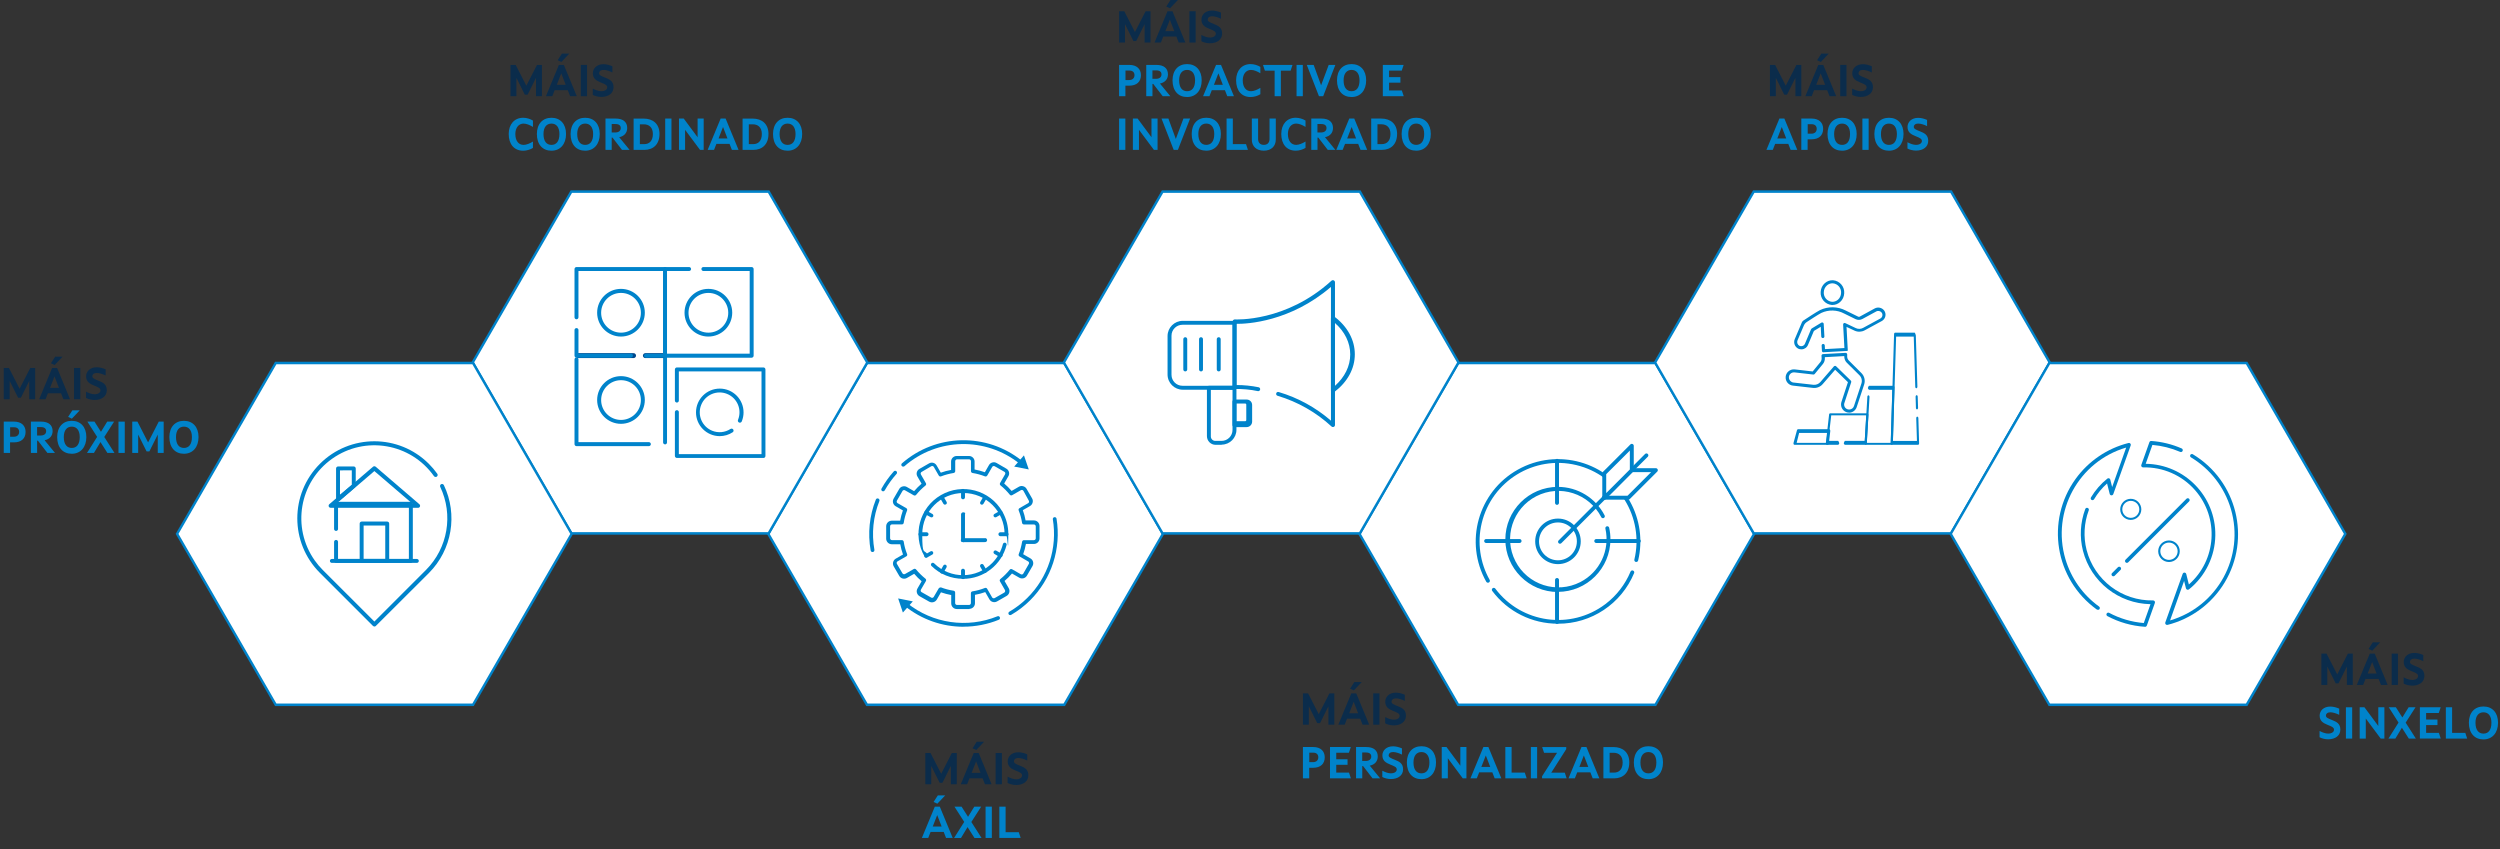 <svg xmlns="http://www.w3.org/2000/svg" id="Capa_2" viewBox="0 0 1006.42 341.8"><rect x="0" y="0" width="1006.42" height="341.8" fill="#333333" stroke="none"/><g id="Layer_1"><polygon points="348.99 283.73 309.27 214.93 348.99 146.13 428.44 146.13 468.16 214.93 428.44 283.73 348.99 283.73" style="fill:#fff;"></polygon><path d="M428.15,146.63l39.43,68.3-39.43,68.3h-78.87l-39.43-68.3,39.43-68.3h78.87M428.72,145.63h-80l-40,69.3,40,69.3h80l40-69.3-40-69.3Z" style="fill:#0083cb;"></path><polygon points="586.99 283.73 547.27 214.93 586.99 146.13 666.44 146.13 706.16 214.93 666.44 283.73 586.99 283.73" style="fill:#fff;"></polygon><path d="M666.15,146.63l39.43,68.3-39.43,68.3h-78.87l-39.43-68.3,39.43-68.3h78.87M666.72,145.63h-80l-40,69.3,40,69.3h80l40-69.3-40-69.3Z" style="fill:#0083cb;"></path><polygon points="705.99 214.73 666.27 145.93 705.99 77.13 785.44 77.13 825.16 145.93 785.44 214.73 705.99 214.73" style="fill:#fff;"></polygon><path d="M785.15,77.63l39.43,68.3-39.43,68.3h-78.87l-39.43-68.3,39.43-68.3h78.87M785.72,76.63h-80l-40,69.3,40,69.3h80l40-69.3-40-69.3Z" style="fill:#0083cb;"></path><polygon points="824.99 283.73 785.27 214.93 824.99 146.13 904.44 146.13 944.16 214.93 904.44 283.73 824.99 283.73" style="fill:#fff;"></polygon><path d="M904.15,146.63l39.43,68.3-39.43,68.3h-78.87l-39.43-68.3,39.43-68.3h78.87M904.72,145.63h-80l-40,69.3,40,69.3h80l40-69.3-40-69.3Z" style="fill:#0083cb;"></path><polygon points="229.99 214.73 190.27 145.93 229.99 77.13 309.44 77.13 349.16 145.93 309.44 214.73 229.99 214.73" style="fill:#fff;"></polygon><path d="M309.15,77.63l39.43,68.3-39.43,68.3h-78.87l-39.43-68.3,39.43-68.3h78.87M309.72,76.63h-80l-40,69.3,40,69.3h80l40-69.3-40-69.3Z" style="fill:#0083cb;"></path><polygon points="110.99 283.73 71.27 214.93 110.99 146.13 190.44 146.13 230.16 214.93 190.44 283.73 110.99 283.73" style="fill:#fff;"></polygon><path d="M190.15,146.63l39.43,68.3-39.43,68.3h-78.87l-39.43-68.3,39.43-68.3h78.87M190.72,145.63h-80l-40,69.3,40,69.3h80l40-69.3-40-69.3Z" style="fill:#0083cb;"></path><polygon points="467.99 214.73 428.27 145.93 467.99 77.13 547.44 77.13 587.16 145.93 547.44 214.73 467.99 214.73" style="fill:#fff;"></polygon><path d="M547.15,77.63l39.43,68.3-39.43,68.3h-78.87l-39.43-68.3,39.43-68.3h78.87M547.72,76.63h-80l-40,69.3,40,69.3h80l40-69.3-40-69.3Z" style="fill:#0083cb;"></path><g style="isolation:isolate;"><g style="isolation:isolate;"><path d="M1.51,148.13h2.09l4.29,8.37,4.29-8.37h1.98v12.6h-2.38v-7.4l-3.38,6.79h-1.12l-3.39-6.79v7.4H1.51v-12.6Z" style="fill:#0b2c4b;"></path><path d="M20.99,148.13h2l5.2,12.6h-2.68l-.94-2.41h-5.29l-.95,2.41h-2.56l5.22-12.6ZM23.73,156.13l-1.78-4.61-1.8,4.61h3.58ZM20.5,146.24l1.71-2.65h2.97l-3.17,3.35-1.51-.7Z" style="fill:#0b2c4b;"></path><path d="M29.81,148.13h2.52v12.6h-2.52v-12.6Z" style="fill:#0b2c4b;"></path><path d="M34.63,160.2v-2.54c1.06.59,2.41,1.06,3.42,1.06,1.51,0,2.39-.68,2.39-1.57s-.9-1.28-2.61-1.96c-1.78-.72-3.17-1.55-3.17-3.71,0-1.94,1.57-3.64,4.3-3.64,1.21,0,2.52.38,3.57.83v2.5c-1.13-.58-2.57-1.03-3.57-1.03-1.17,0-1.78.61-1.78,1.3,0,.83.76,1.13,2.52,1.84,1.71.68,3.29,1.4,3.29,3.83s-2.03,3.91-4.92,3.91c-1.26,0-2.57-.36-3.46-.83Z" style="fill:#0b2c4b;"></path><path d="M1.51,169.73h4.16c2.93,0,4.63,1.62,4.63,4.14,0,2.68-1.78,4.21-4.63,4.21h-1.62v4.25H1.51v-12.6ZM5.6,175.82c1.3,0,2.11-.77,2.11-1.95s-.76-1.87-2.03-1.87h-1.6v3.82h1.53Z" style="fill:#0083cb;"></path><path d="M12.42,169.73h4.11c3.02,0,4.65,1.4,4.65,3.8,0,1.94-1.21,3.29-3.22,3.71l4.18,5.1h-3.06l-3.82-4.95h-.32v4.95h-2.5v-12.6ZM16.35,175.33c1.37,0,2.23-.65,2.23-1.76,0-1.03-.68-1.64-2.12-1.64h-1.53v3.4h1.42Z" style="fill:#0083cb;"></path><path d="M23.02,175.95c0-4.09,2.34-6.54,5.87-6.54s5.87,2.45,5.87,6.54-2.34,6.72-5.87,6.72-5.87-2.45-5.87-6.72ZM32.1,175.95c0-2.75-1.26-4.2-3.21-4.2s-3.21,1.44-3.21,4.2c0,2.95,1.26,4.38,3.21,4.38s3.21-1.42,3.21-4.38ZM27.42,167.84l1.71-2.65h2.97l-3.17,3.35-1.51-.7Z" style="fill:#0083cb;"></path><path d="M39.1,175.87l-3.93-6.14h2.86l2.61,4.1,2.52-4.1h2.77l-3.96,6.18,4.11,6.43h-2.85l-2.79-4.38-2.63,4.38h-2.79l4.07-6.46Z" style="fill:#0083cb;"></path><path d="M47.7,169.73h2.52v12.6h-2.52v-12.6Z" style="fill:#0083cb;"></path><path d="M53.24,169.73h2.09l4.29,8.37,4.29-8.37h1.98v12.6h-2.38v-7.4l-3.38,6.79h-1.12l-3.39-6.79v7.4h-2.38v-12.6Z" style="fill:#0083cb;"></path><path d="M68.18,175.95c0-4.09,2.34-6.54,5.87-6.54s5.87,2.45,5.87,6.54-2.34,6.72-5.87,6.72-5.87-2.45-5.87-6.72ZM77.26,175.95c0-2.75-1.26-4.2-3.2-4.2s-3.21,1.44-3.21,4.2c0,2.95,1.26,4.38,3.21,4.38s3.2-1.42,3.2-4.38Z" style="fill:#0083cb;"></path></g></g><path d="M150.71,252.2c-.22,0-.43-.09-.58-.24l-21.36-21.35c-12.11-12.12-12.11-31.76,0-43.88s31.76-12.11,43.88,0c1.24,1.24,2.37,2.57,3.39,4,.26.37.17.87-.19,1.14-.37.26-.88.17-1.15-.19-9.37-13.25-27.71-16.4-40.97-7.02-13.25,9.37-16.4,27.71-7.02,40.97.96,1.36,2.03,2.63,3.21,3.81l20.79,20.78,20.78-20.78c8.79-8.81,11.08-22.2,5.73-33.44-.19-.41-.02-.89.38-1.09.41-.19.89-.02,1.09.39,5.68,11.87,3.28,26.02-6,35.35l-21.41,21.35c-.15.15-.36.24-.57.24v-.04Z" style="fill:#0083cb;"></path><path d="M136.1,201.81c-.45,0-.81-.37-.81-.82v-12.39c0-.45.36-.81.81-.82h6.29c.45,0,.81.36.82.81v7c0,.24-.11.47-.29.62l-6.29,5.39c-.15.13-.34.2-.53.2h0ZM136.87,189.36v9.8l4.75-4v-5.82l-4.75.02Z" style="fill:#0083cb;"></path><path d="M168.31,204.42h-35.21c-.45,0-.82-.37-.81-.83,0-.24.11-.46.28-.61l17.6-15.09c.31-.26.76-.26,1.07,0l17.6,15.11c.34.3.38.81.08,1.16-.15.18-.38.28-.61.28v-.02ZM135.31,202.83h30.79l-15.39-13.19-15.4,13.19Z" style="fill:#0083cb;"></path><path d="M165.37,226.6h-30.06c-.45,0-.82-.37-.82-.82h0v-7.54c-.05-.44.27-.83.71-.88.44-.05.83.27.88.71,0,.06,0,.12,0,.18v6.76h28.52v-21.4h-28.52v9.24c.05.44-.27.83-.71.88-.44.05-.83-.27-.88-.71,0-.06,0-.12,0-.18v-10c0-.45.37-.82.82-.82h30.06c.45,0,.82.37.82.82h0v22.91c0,.45-.37.82-.82.83v.02Z" style="fill:#0083cb;"></path><path d="M155.86,226.6h-10.25c-.45,0-.82-.37-.82-.82h0v-15c0-.45.37-.82.82-.82h10.25c.45,0,.82.37.82.82h0v15c0,.45-.37.82-.82.82h0ZM146.38,225h8.71v-13.45h-8.71v13.45Z" style="fill:#0083cb;"></path><path d="M167.81,226.6h-34.21c-.44,0-.79-.35-.79-.79s.35-.79.79-.79h34.21c.44,0,.79.35.79.79s-.35.79-.79.79Z" style="fill:#0083cb;"></path><g style="isolation:isolate;"><g style="isolation:isolate;"><path d="M372.51,303.13h2.09l4.29,8.37,4.29-8.37h1.98v12.6h-2.38v-7.4l-3.38,6.79h-1.12l-3.39-6.79v7.4h-2.38v-12.6Z" style="fill:#0b2c4b;"></path><path d="M391.99,303.13h2l5.2,12.6h-2.68l-.94-2.41h-5.29l-.95,2.41h-2.56l5.22-12.6ZM394.73,311.13l-1.78-4.61-1.8,4.61h3.58ZM391.5,301.24l1.71-2.65h2.97l-3.17,3.35-1.51-.7Z" style="fill:#0b2c4b;"></path><path d="M400.81,303.13h2.52v12.6h-2.52v-12.6Z" style="fill:#0b2c4b;"></path><path d="M405.63,315.2v-2.54c1.06.59,2.41,1.06,3.42,1.06,1.51,0,2.39-.68,2.39-1.57s-.9-1.28-2.61-1.96c-1.78-.72-3.17-1.55-3.17-3.71,0-1.94,1.57-3.64,4.3-3.64,1.21,0,2.52.38,3.57.83v2.5c-1.13-.58-2.57-1.03-3.57-1.03-1.17,0-1.78.61-1.78,1.3,0,.83.76,1.13,2.52,1.84,1.71.68,3.29,1.4,3.29,3.83s-2.03,3.91-4.92,3.91c-1.26,0-2.57-.36-3.46-.83Z" style="fill:#0b2c4b;"></path><path d="M376.33,324.73h2l5.2,12.6h-2.68l-.94-2.41h-5.29l-.95,2.41h-2.56l5.22-12.6ZM379.07,332.73l-1.78-4.61-1.8,4.61h3.58ZM375.84,322.84l1.71-2.65h2.97l-3.17,3.35-1.51-.7Z" style="fill:#0083cb;"></path><path d="M388.16,330.87l-3.93-6.14h2.86l2.61,4.1,2.52-4.1h2.77l-3.96,6.18,4.11,6.43h-2.85l-2.79-4.38-2.63,4.38h-2.79l4.07-6.46Z" style="fill:#0083cb;"></path><path d="M396.76,324.73h2.52v12.6h-2.52v-12.6Z" style="fill:#0083cb;"></path><path d="M402.3,324.73h2.52v10.3h5.31l.76,2.3h-8.59v-12.6Z" style="fill:#0083cb;"></path></g></g><path d="M387.87,252.31c-8.57,0-16.89-2.93-23.57-8.31-.32-.26-.37-.73-.11-1.05.26-.32.73-.37,1.05-.12,10.24,8.19,24.12,10.21,36.27,5.28.36-.18.79-.03.97.32.01.03.02.05.03.08.16.39-.02.83-.41.99,0,0-.01,0-.02,0-4.51,1.83-9.34,2.78-14.21,2.78v.02Z" style="fill:#0083cb;"></path><path d="M367.43,242.09l-5.87-1.18,1.91,5.68,4-4.5h-.04Z" style="fill:#0083cb;"></path><path d="M406.7,247.65c-.27,0-.52-.15-.66-.38-.19-.35-.07-.79.26-1,2.64-1.54,5.08-3.4,7.25-5.56,8.38-8.27,12.21-20.1,10.28-31.71-.03-.42.28-.78.7-.81.36-.03.69.21.79.55,1.99,12.08-2,24.38-10.7,33-2.26,2.24-4.8,4.18-7.55,5.78-.11.06-.24.09-.37.09v.04Z" style="fill:#0083cb;"></path><path d="M363.59,187.85c-.22,0-.43-.09-.57-.26-.27-.31-.24-.78.07-1.06,13.74-12.02,34.12-12.44,48.35-1,.32.26.37.73.11,1.05,0,0,0,0,0,0-.26.32-.73.38-1.06.12-13.67-10.95-33.22-10.53-46.41,1-.14.1-.32.15-.49.14Z" style="fill:#0083cb;"></path><path d="M408.28,187.83l5.87,1.15-1.94-5.66-3.93,4.51Z" style="fill:#0083cb;"></path><path d="M355.5,197.8c-.12,0-.25-.03-.35-.1-.35-.2-.48-.65-.28-1,1.37-2.47,3.02-4.77,4.9-6.88.25-.33.72-.4,1.05-.15.33.25.4.72.15,1.05-.03.04-.06.07-.09.1-1.81,2.02-3.39,4.23-4.72,6.6-.14.23-.39.38-.66.38Z" style="fill:#0083cb;"></path><path d="M351.23,222.22c-.36,0-.67-.26-.73-.61-1.22-6.89-.5-13.98,2.08-20.48.14-.39.57-.59.96-.44.01,0,.02,0,.04.01.39.16.59.61.43,1-2.49,6.24-3.18,13.05-2,19.66.06.41-.21.79-.62.87h-.16Z" style="fill:#0083cb;"></path><path d="M390.27,245.18h-5.08c-1.25,0-2.26-1.02-2.26-2.27v-3.36c-1.4-.27-2.78-.63-4.13-1.1l-1.68,2.93c-.63,1.06-1.99,1.42-3.07.82l-3.89-2.2c-1.07-.63-1.44-2-.82-3.08l1.68-2.93c-1.08-.91-2.09-1.92-3-3l-2.93,1.69c-1.08.61-2.44.25-3.07-.82l-2.25-3.87c-.61-1.08-.24-2.45.82-3.08l2.93-1.68c-.49-1.34-.85-2.72-1.1-4.13h-3.42c-1.23,0-2.24-1-2.25-2.23v-5c0-1.25,1.01-2.26,2.26-2.26h3.37c.25-1.4.62-2.79,1.1-4.13l-2.93-1.7c-1.06-.62-1.42-1.99-.8-3.05l2.26-3.9c.3-.51.79-.87,1.36-1,.57-.16,1.18-.08,1.69.21l2.93,1.69c.91-1.08,1.92-2.09,3-3l-1.69-2.94c-.6-1.05-.24-2.39.8-3l3.89-2.23c1.05-.63,2.4-.28,3.03.77,0,.01.01.02.02.03l1.69,2.93c1.34-.49,2.73-.86,4.14-1.1v-3.38c0-1.23,1-2.23,2.23-2.24h5c1.23,0,2.23,1,2.23,2.23h0v3.2c1.41.26,2.79.63,4.14,1.11l1.69-2.94c.3-.5.79-.86,1.36-1,.57-.16,1.18-.07,1.69.23l3.9,2.26c.52.29.9.78,1.06,1.36.16.57.08,1.18-.23,1.69l-1.7,2.93c1.08.92,2.08,1.92,3,3l2.93-1.69c.51-.3,1.12-.38,1.69-.21.57.14,1.06.5,1.37,1l2.25,3.9c.31.51.38,1.12.21,1.69-.14.57-.5,1.05-1,1.36l-2.94,1.69c.49,1.34.86,2.72,1.11,4.13h3.37c1.24,0,2.24,1,2.24,2.24v5c0,1.23-1,2.23-2.23,2.23h-3.24c-.25,1.4-.62,2.79-1.1,4.13l2.93,1.69c1.07.62,1.44,2,.82,3.07l-2.25,3.88c-.62,1.07-2,1.44-3.07.82l-2.94-1.69c-.91,1.09-1.91,2.09-3,3l1.69,2.93c.61,1.08.25,2.45-.82,3.08l-3.89,2.23c-1.07.62-2.44.25-3.06-.83h0s-1.69-2.93-1.69-2.93c-1.34.49-2.72.86-4.13,1.1v3.38c0,1.24-.99,2.25-2.23,2.26v.08ZM378.54,236.46c.08-.03.18-.03.26,0,1.64.63,3.34,1.08,5.08,1.34.36.05.63.36.63.72v4.27c0,.41.34.74.75.75h4.84c.41,0,.74-.34.75-.75v-4c0-.37.27-.68.63-.73,1.71-.26,3.39-.72,5-1.36.35-.14.74,0,.92.33l2,3.47c.21.33.64.45,1,.28l3.89-2.22c.33-.22.45-.64.28-1l-2-3.49c-.21-.33-.13-.77.19-1,1.36-1.1,2.6-2.35,3.7-3.71.24-.31.67-.39,1-.18l3.49,2c.35.2.8.07,1-.28l2.22-3.89c.2-.34.09-.78-.25-.99,0,0-.02,0-.03-.01l-3.46-2c-.32-.18-.46-.57-.33-.91.63-1.61,1.08-3.29,1.36-5,.05-.37.37-.65.74-.64h4c.41,0,.75-.33.76-.74,0,0,0,0,0-.01v-4.83c0-.41-.34-.75-.75-.75,0,0,0,0-.01,0h-4c-.37,0-.7-.27-.75-.64-.26-1.71-.72-3.39-1.36-5-.15-.34,0-.74.32-.91l3.47-2c.18-.1.31-.26.36-.45.04-.19.02-.39-.07-.56l-2.17-3.97c-.1-.17-.26-.3-.45-.35-.19-.05-.39-.03-.56.07l-3.49,2c-.33.21-.77.14-1-.18-1.1-1.36-2.34-2.61-3.7-3.71-.31-.23-.4-.67-.19-1l2-3.5c.09-.17.12-.37.07-.56-.05-.19-.17-.35-.35-.44l-3.9-2.23c-.35-.2-.8-.08-1,.27,0,0,0,0,0,0l-2,3.47c-.19.32-.57.46-.92.33-1.61-.63-3.29-1.08-5-1.36-.37-.06-.63-.38-.63-.75v-4c0-.41-.34-.74-.75-.75h-4.84c-.41,0-.74.34-.75.75v4c0,.37-.27.69-.63.75-1.73.27-3.43.73-5.07,1.36-.35.14-.74,0-.92-.33l-2-3.47c-.1-.17-.25-.29-.44-.35-.19-.05-.4-.03-.57.07l-3.91,2.3c-.17.09-.3.25-.35.44-.05.19-.02.39.07.56l2,3.5c.22.33.14.78-.19,1-1.37,1.1-2.61,2.34-3.71,3.71-.24.31-.67.39-1,.18l-3.5-2c-.17-.11-.37-.13-.56-.07-.2.04-.36.17-.45.35l-2.25,3.89c-.09.17-.12.37-.07.56.05.19.18.35.35.45l3.5,2c.31.19.45.57.33.91-.64,1.61-1.1,3.29-1.36,5-.05.37-.36.64-.73.64h-4c-.41,0-.75.33-.76.74,0,0,0,0,0,.01v4.83c0,.41.34.75.75.75,0,0,0,0,.01,0h4c.37,0,.68.27.73.63.25,1.72.71,3.39,1.36,5,.14.34,0,.73-.33.9l-3.5,2c-.35.2-.48.64-.29,1l2.26,3.85c.22.32.65.44,1,.27l3.5-2c.33-.21.77-.13,1,.19,1.11,1.34,2.36,2.57,3.72,3.66.32.23.4.67.19,1l-2,3.45c-.2.35-.07.8.28.99,0,0,0,0,.01,0l3.88,2.2c.35.19.8.07,1-.28l2-3.43c.14-.23.39-.37.66-.37v-.06Z" style="fill:#0083cb;"></path><path d="M372.85,224.38c-.27,0-.52-.14-.66-.37-5-8.64-2.05-19.7,6.6-24.7,8.64-5,19.7-2.05,24.7,6.6,1.6,2.77,2.44,5.91,2.43,9.11,0,10-.33.75-.75.75-.41,0-.75-.33-.76-.74,0,0,0,0,0-.01,0-9.15-7.43-16.56-16.59-16.55-9.14,0-16.55,7.42-16.55,16.55,0,9.14.78,5.77,2.22,8.3.19.36.06.8-.29,1-.11.07-.24.1-.37.1l.02-.03Z" style="fill:#0083cb;"></path><path d="M387.68,233c-4.74.02-9.3-1.83-12.68-5.15-.3-.28-.32-.76-.04-1.06.28-.3.76-.32,1.06-.04.01.01.03.02.04.04,6.53,6.42,17.02,6.33,23.43-.2,2.07-2.11,3.54-4.73,4.26-7.59.12-.4.55-.63.95-.5.37.12.6.5.52.88-2.02,8.03-9.25,13.66-17.54,13.65v-.03Z" style="fill:#0083cb;"></path><path d="M373.08,215.86h-2.6c-.44-.05-.76-.45-.71-.88.04-.37.33-.66.71-.71h2.6c.44.05.76.45.71.88-.04.37-.33.66-.71.71Z" style="fill:#0083cb;"></path><path d="M405.25,215.86h-2.6c-.44-.05-.76-.45-.71-.88.04-.37.33-.66.71-.71h2.6c.44.05.76.45.71.88-.04.37-.33.66-.71.71Z" style="fill:#0083cb;"></path><path d="M387.68,233.13c-.43.01-.78-.32-.79-.75,0-.01,0-.03,0-.04v-2.6c0-.44.36-.79.79-.79.43,0,.78.35.79.79v2.6c.01.43-.32.78-.75.79-.01,0-.03,0-.04,0Z" style="fill:#0083cb;"></path><path d="M387.68,201c-.43,0-.78-.34-.79-.77,0,0,0-.01,0-.02v-2.6c0-.44.36-.79.79-.79.43,0,.78.35.79.79v2.6c0,.43-.34.78-.77.79,0,0-.01,0-.02,0Z" style="fill:#0083cb;"></path><path d="M372.85,224.57c-.27,0-.52-.14-.66-.37-.2-.35-.08-.8.27-1,0,0,0,0,0,0l2.15-1.24c.33-.2.77-.1.98.24,0,.01.02.03.02.04.19.35.07.8-.28,1l-2.15,1.22c-.11.06-.24.09-.37.09l.03.02Z" style="fill:#0083cb;"></path><path d="M400.71,208.29c-.27,0-.52-.15-.66-.38-.2-.35-.08-.8.27-1,0,0,0,0,0,0l2.15-1.22c.36-.18.79-.06,1,.28.19.36.06.8-.29,1l-2.14,1.22c-.12.07-.25.1-.38.1h.04Z" style="fill:#0083cb;"></path><path d="M396.52,230.7c-.27,0-.52-.15-.66-.38l-1.23-2.14c-.21-.36-.08-.83.28-1.04.36-.21.83-.08,1.04.28l1.23,2.15c.18.36.06.8-.29,1-.11.06-.24.09-.37.09v.04Z" style="fill:#0083cb;"></path><path d="M380.44,203.18c-.27,0-.52-.15-.66-.38l-1.22-2.14c-.2-.36-.08-.81.28-1.01.36-.2.81-.08,1.01.28l1.23,2.14c.2.35.07.8-.28.99,0,0,0,0-.01,0-.11.06-.24.09-.37.09l.02.02Z" style="fill:#0083cb;"></path><path d="M379.19,230.91c-.13,0-.26-.03-.38-.09-.34-.21-.46-.64-.28-1l1.23-2.14c.2-.35.64-.48,1-.29.34.21.46.64.28,1l-1.22,2.15c-.14.23-.39.37-.66.37h.03Z" style="fill:#0083cb;"></path><path d="M395.29,203.18c-.13,0-.26-.03-.38-.09-.34-.21-.46-.64-.28-1l1.23-2.14c.2-.35.65-.47,1-.28.35.2.47.64.29,1l-1.25,2.14c-.14.23-.39.38-.66.38h.05Z" style="fill:#0083cb;"></path><path d="M402.86,224.36c-.13,0-.26-.03-.38-.09l-2.15-1.27c-.36-.21-.49-.68-.28-1.04s.68-.49,1.04-.28l2.14,1.25c.35.2.47.64.29,1-.14.23-.39.38-.66.38v.05Z" style="fill:#0083cb;"></path><path d="M375,208.29c-.13,0-.26-.03-.38-.1l-2.15-1.19c-.36-.21-.48-.67-.27-1.03.21-.36.67-.48,1.03-.27l2.14,1.22c.34.21.46.64.29,1-.14.23-.39.37-.66.38h0Z" style="fill:#0083cb;"></path><path d="M396.4,218.24h-8.66c-.54,0-.93-.2-.95-.78s.95-.81.95-.81h8.66c.43-.1.86.17.96.6.1.43-.17.86-.6.96-.12.03-.24.03-.36,0v.03Z" style="fill:#0083cb;"></path><path d="M387.89,218.26c-.68,0-1-.33-1-.76v-10.5c.07-.46.48-.8.95-.76.52,0,.9.33.63.76v10.5c.27,0,.13.73-.58.76h0Z" style="fill:#0083cb;"></path><g style="isolation:isolate;"><g style="isolation:isolate;"><path d="M934.51,263.13h2.09l4.29,8.37,4.29-8.37h1.98v12.6h-2.38v-7.4l-3.38,6.79h-1.12l-3.39-6.79v7.4h-2.38v-12.6Z" style="fill:#0b2c4b;"></path><path d="M953.99,263.13h2l5.2,12.6h-2.68l-.94-2.41h-5.29l-.95,2.41h-2.56l5.22-12.6ZM956.73,271.13l-1.78-4.61-1.8,4.61h3.58ZM953.5,261.24l1.71-2.65h2.97l-3.17,3.35-1.51-.7Z" style="fill:#0b2c4b;"></path><path d="M962.81,263.13h2.52v12.6h-2.52v-12.6Z" style="fill:#0b2c4b;"></path><path d="M967.63,275.2v-2.54c1.06.59,2.41,1.06,3.42,1.06,1.51,0,2.39-.68,2.39-1.57s-.9-1.28-2.61-1.96c-1.78-.72-3.17-1.55-3.17-3.71,0-1.94,1.57-3.64,4.3-3.64,1.21,0,2.52.38,3.57.83v2.5c-1.13-.58-2.58-1.03-3.57-1.03-1.17,0-1.78.61-1.78,1.3,0,.83.76,1.13,2.52,1.84,1.71.68,3.29,1.4,3.29,3.83s-2.03,3.91-4.92,3.91c-1.26,0-2.58-.36-3.46-.83Z" style="fill:#0b2c4b;"></path><path d="M933.79,296.8v-2.54c1.06.59,2.41,1.06,3.42,1.06,1.51,0,2.39-.68,2.39-1.57s-.9-1.28-2.61-1.96c-1.78-.72-3.17-1.55-3.17-3.71,0-1.94,1.57-3.64,4.3-3.64,1.21,0,2.52.38,3.57.83v2.5c-1.13-.58-2.58-1.03-3.57-1.03-1.17,0-1.78.61-1.78,1.3,0,.83.76,1.13,2.52,1.84,1.71.68,3.29,1.4,3.29,3.83s-2.03,3.91-4.92,3.91c-1.26,0-2.58-.36-3.46-.83Z" style="fill:#0083cb;"></path><path d="M944.39,284.73h2.52v12.6h-2.52v-12.6Z" style="fill:#0083cb;"></path><path d="M949.94,284.73h1.91l5.58,7.53v-7.53h2.45v12.6h-1.48l-6.01-8.08v8.08h-2.45v-12.6Z" style="fill:#0083cb;"></path><path d="M965.56,290.87l-3.92-6.14h2.86l2.61,4.1,2.52-4.1h2.77l-3.96,6.18,4.11,6.43h-2.84l-2.79-4.38-2.63,4.38h-2.79l4.07-6.46Z" style="fill:#0083cb;"></path><path d="M974.17,284.73h8.37l-.76,2.3h-5.1v2.63h4.56v2.23h-4.56v3.13h5.13l.76,2.3h-8.41v-12.6Z" style="fill:#0083cb;"></path><path d="M984.62,284.73h2.52v10.3h5.31l.76,2.3h-8.59v-12.6Z" style="fill:#0083cb;"></path><path d="M993.89,290.95c0-4.09,2.34-6.54,5.87-6.54s5.87,2.45,5.87,6.54-2.34,6.72-5.87,6.72-5.87-2.45-5.87-6.72ZM1002.97,290.95c0-2.75-1.26-4.2-3.21-4.2s-3.21,1.44-3.21,4.2c0,2.95,1.26,4.38,3.21,4.38s3.21-1.42,3.21-4.38Z" style="fill:#0083cb;"></path></g></g><path d="M850.77,232c-.2,0-.39-.08-.53-.22-.29-.29-.3-.75-.01-1.05,0,0,0,0,.01-.01l2.38-2.38c.3-.28.78-.27,1.06.04.27.29.27.73,0,1.02l-2.38,2.38c-.14.14-.33.22-.53.22Z" style="fill:#0083cb;"></path><path d="M856.21,226.59c-.2,0-.39-.08-.53-.22-.29-.29-.29-.77,0-1.06l24.52-24.52c.29-.29.77-.29,1.06,0,.29.29.3.75.01,1.05,0,0,0,0-.01.01l-24.52,24.52c-.14.14-.33.22-.53.22Z" style="fill:#0083cb;"></path><path d="M873.16,226.25c-2.4,0-4.34-1.94-4.34-4.34s1.94-4.34,4.34-4.34c2.4,0,4.34,1.94,4.34,4.34s-1.94,4.34-4.34,4.34h0ZM873.16,218.42c-1.93,0-3.49,1.56-3.49,3.49s1.56,3.49,3.49,3.49c1.93,0,3.49-1.56,3.49-3.49h0c0-1.93-1.56-3.49-3.49-3.49Z" style="fill:#0083cb;"></path><path d="M857.79,209.3c-2.35,0-4.25-1.89-4.26-4.24,0-2.35,1.89-4.25,4.24-4.26,2.35,0,4.25,1.89,4.26,4.24h0c0,2.35-1.9,4.25-4.24,4.26ZM857.79,201.63c-1.89,0-3.42,1.53-3.42,3.42,0,1.89,1.53,3.42,3.42,3.42,1.89,0,3.42-1.53,3.42-3.42h0c0-1.89-1.53-3.42-3.42-3.42Z" style="fill:#0083cb;"></path><path d="M872.57,251.55c-.27.07-.55-.01-.74-.22-.18-.2-.24-.49-.15-.75l7-19.58c.14-.39.57-.59.96-.45.23.08.41.27.47.51l1.06,4.23c11.17-9.8,12.28-26.8,2.48-37.98-5.26-6-12.92-9.35-20.9-9.15-.25,0-.48-.11-.63-.31-.14-.2-.18-.46-.09-.69l3.25-9.14c.11-.32.42-.52.75-.5,4.22.3,8.35,1.31,12.23,3,.38.16.56.6.4.98,0,0,0,.01,0,.02-.15.38-.59.56-.96.41-.01,0-.02,0-.04-.02-3.55-1.52-7.32-2.47-11.17-2.8l-2.7,7.6c15.69.21,28.24,13.1,28.03,28.79-.11,8.48-4.01,16.47-10.62,21.77-.2.16-.47.21-.71.12-.24-.08-.42-.28-.49-.52l-.75-3-5.65,15.9c19.15-5.62,30.11-25.7,24.49-44.84-2.56-8.71-8.3-16.14-16.08-20.81-.34-.21-.45-.65-.25-1,.21-.34.65-.45,1-.25,17.8,10.72,23.53,33.84,12.81,51.64-5.13,8.51-13.42,14.65-23.05,17.07l.06-.03Z" style="fill:#0083cb;"></path><path d="M863.66,252.32c-.08.02-.15.02-.23,0-5.29-.35-10.44-1.82-15.11-4.32-.35-.23-.45-.69-.22-1.04.2-.3.59-.42.92-.28,4.33,2.32,9.1,3.73,14,4.13l2.7-7.59c-12.86-.23-23.98-9.02-27.18-21.47-1.41-5.55-1.1-11.4.9-16.77.11-.4.52-.64.92-.53.4.11.64.52.53.92-.01.05-.03.09-.05.13-1.88,5.09-2.18,10.62-.85,15.88,3.13,12.16,14.21,20.58,26.77,20.33.25,0,.48.11.63.31.14.2.18.46.1.69l-3.25,9.14c-.09.24-.29.42-.53.48h-.05Z" style="fill:#0083cb;"></path><path d="M844.68,245.46c-.21.06-.44.01-.62-.12-16.85-12.16-20.66-35.68-8.5-52.53,5.18-7.18,12.72-12.3,21.29-14.47.4-.11.81.13.92.53.04.15.03.32-.03.47l-7,19.58c-.12.31-.42.51-.75.5-.33-.02-.61-.25-.69-.57l-1.06-4.22c-2.07,1.84-3.83,3.99-5.24,6.37-.21.33-.65.45-1,.26-.34-.21-.45-.65-.26-1,1.73-2.9,3.97-5.47,6.6-7.58.2-.16.46-.21.7-.13.25.08.43.28.49.53l.75,3,5.65-15.91c-19.15,5.63-30.11,25.72-24.47,44.87,2.27,7.71,7.04,14.44,13.55,19.13.34.24.41.71.17,1.05,0,0,0,0,0,0-.1.14-.25.24-.42.28l-.08-.04Z" style="fill:#0083cb;"></path><g style="isolation:isolate;"><g style="isolation:isolate;"><path d="M205.51,26.13h2.09l4.29,8.37,4.29-8.37h1.98v12.6h-2.38v-7.4l-3.38,6.79h-1.12l-3.39-6.79v7.4h-2.38v-12.6Z" style="fill:#0b2c4b;"></path><path d="M224.99,26.13h2l5.2,12.6h-2.68l-.94-2.41h-5.29l-.95,2.41h-2.56l5.22-12.6ZM227.73,34.13l-1.78-4.61-1.8,4.61h3.58ZM224.5,24.24l1.71-2.65h2.97l-3.17,3.35-1.51-.7Z" style="fill:#0b2c4b;"></path><path d="M233.81,26.13h2.52v12.6h-2.52v-12.6Z" style="fill:#0b2c4b;"></path><path d="M238.63,38.2v-2.54c1.06.59,2.41,1.06,3.42,1.06,1.51,0,2.39-.68,2.39-1.57s-.9-1.28-2.61-1.96c-1.78-.72-3.17-1.55-3.17-3.71,0-1.94,1.57-3.64,4.3-3.64,1.21,0,2.52.38,3.57.83v2.5c-1.13-.58-2.57-1.03-3.57-1.03-1.17,0-1.78.61-1.78,1.3,0,.83.76,1.13,2.52,1.84,1.71.68,3.29,1.4,3.29,3.83s-2.03,3.91-4.92,3.91c-1.26,0-2.57-.36-3.46-.83Z" style="fill:#0b2c4b;"></path><path d="M204.79,53.95c0-3.91,2.27-6.54,5.83-6.54,1.4,0,2.86.47,3.93,1.13v2.56c-1.22-.76-2.63-1.35-3.78-1.35-1.91,0-3.31,1.62-3.31,4.2,0,2.79,1.35,4.38,3.31,4.38,1.15,0,2.56-.59,3.78-1.35v2.56c-1.06.67-2.52,1.13-3.93,1.13-3.62,0-5.83-2.59-5.83-6.72Z" style="fill:#0083cb;"></path><path d="M216.13,53.95c0-4.09,2.34-6.54,5.87-6.54s5.87,2.45,5.87,6.54-2.34,6.72-5.87,6.72-5.87-2.45-5.87-6.72ZM225.21,53.95c0-2.75-1.26-4.2-3.21-4.2s-3.21,1.44-3.21,4.2c0,2.95,1.26,4.38,3.21,4.38s3.21-1.42,3.21-4.38Z" style="fill:#0083cb;"></path><path d="M229.7,53.95c0-4.09,2.34-6.54,5.87-6.54s5.87,2.45,5.87,6.54-2.34,6.72-5.87,6.72-5.87-2.45-5.87-6.72ZM238.78,53.95c0-2.75-1.26-4.2-3.2-4.2s-3.21,1.44-3.21,4.2c0,2.95,1.26,4.38,3.21,4.38s3.2-1.42,3.2-4.38Z" style="fill:#0083cb;"></path><path d="M243.74,47.73h4.1c3.02,0,4.65,1.4,4.65,3.8,0,1.94-1.21,3.29-3.22,3.71l4.18,5.1h-3.06l-3.82-4.95h-.32v4.95h-2.5v-12.6ZM247.67,53.33c1.37,0,2.23-.65,2.23-1.76,0-1.03-.68-1.64-2.12-1.64h-1.53v3.4h1.42Z" style="fill:#0083cb;"></path><path d="M265.49,53.95c0,4.12-2.48,6.39-6.1,6.39h-4.32v-12.6h4.07c3.76,0,6.36,2.18,6.36,6.21ZM262.83,53.95c0-2.65-1.53-3.91-3.66-3.91h-1.58v7.99h1.73c2.07,0,3.51-1.31,3.51-4.09Z" style="fill:#0083cb;"></path><path d="M267.79,47.73h2.52v12.6h-2.52v-12.6Z" style="fill:#0083cb;"></path><path d="M273.34,47.73h1.91l5.58,7.53v-7.53h2.45v12.6h-1.48l-6.01-8.08v8.08h-2.45v-12.6Z" style="fill:#0083cb;"></path><path d="M290.11,47.73h2l5.2,12.6h-2.68l-.94-2.41h-5.29l-.95,2.41h-2.56l5.22-12.6ZM292.85,55.73l-1.78-4.61-1.8,4.61h3.58Z" style="fill:#0083cb;"></path><path d="M309.36,53.95c0,4.12-2.48,6.39-6.1,6.39h-4.32v-12.6h4.07c3.76,0,6.36,2.18,6.36,6.21ZM306.69,53.95c0-2.65-1.53-3.91-3.66-3.91h-1.58v7.99h1.73c2.07,0,3.51-1.31,3.51-4.09Z" style="fill:#0083cb;"></path><path d="M311.19,53.95c0-4.09,2.34-6.54,5.87-6.54s5.87,2.45,5.87,6.54-2.34,6.72-5.87,6.72-5.87-2.45-5.87-6.72ZM320.26,53.95c0-2.75-1.26-4.2-3.21-4.2s-3.21,1.44-3.21,4.2c0,2.95,1.26,4.38,3.21,4.38s3.21-1.42,3.21-4.38Z" style="fill:#0083cb;"></path></g></g><path d="M267.73,178.89c-.44,0-.79-.35-.79-.79,0,0,0,0,0-.01v-34.09c0-.44.35-.79.79-.79.44,0,.79.35.79.79h0v34.15c-.02.42-.37.75-.79.75Z" style="fill:#0083cb;"></path><path d="M261.3,179.61h-29.2c-.45,0-.82-.37-.82-.82h0v-34.12c0-.44.36-.8.8-.8h0c.44,0,.79.35.79.79,0,0,0,0,0,.01v33.33h28.43c.44.05.76.45.71.88-.04.37-.33.66-.71.71v.02Z" style="fill:#0083cb;"></path><path d="M232.87,143.16h22.18" style="fill:#0083cb; stroke:#00488c; stroke-linecap:round; stroke-linejoin:round; stroke-width:1.98px;"></path><path d="M259.81,143.16h7.13" style="fill:#0083cb; stroke:#00488c; stroke-linecap:round; stroke-linejoin:round; stroke-width:1.98px;"></path><path d="M250,170.62c-5.3,0-9.6-4.29-9.61-9.59,0-5.3,4.29-9.6,9.59-9.61,5.3,0,9.6,4.29,9.61,9.59h0c-.01,5.3-4.3,9.59-9.59,9.61ZM250,153.05c-4.42,0-8,3.58-8,8s3.58,8,8,8,8-3.58,8-8-3.58-8-8-8h0Z" style="fill:#0083cb;"></path><path d="M254,144h-21.9c-.45,0-.81-.36-.82-.81v-10.4c.05-.44.45-.76.88-.71.37.04.66.33.71.71v9.58h21.13c.44,0,.79.35.79.79s-.35.79-.79.79v.05Z" style="fill:#0083cb;"></path><path d="M267.71,144h-7.65c-.44,0-.79-.35-.79-.79s.35-.79.79-.79h6.88v-33.33h-34.07v18.63c.01.44-.34.81-.78.82,0,0,0,0-.01,0-.45,0-.81-.37-.8-.82h0v-19.4c0-.45.37-.82.82-.82h35.61c.45,0,.81.37.81.82v34.81c.03.45-.3.83-.75.87-.02,0-.04,0-.06,0Z" style="fill:#0083cb;"></path><path d="M250,135.49c-5.3,0-9.6-4.29-9.61-9.59s4.29-9.6,9.59-9.61c5.3,0,9.6,4.29,9.61,9.59h0c-.01,5.3-4.3,9.59-9.59,9.61ZM250,117.92c-4.42,0-8,3.58-8,8s3.58,8,8,8,8-3.58,8-8-3.58-8-8-8t0,0Z" style="fill:#0083cb;"></path><path d="M302.57,144h-34.81c-.45,0-.82-.37-.82-.82h0v-34.86c0-.45.37-.82.82-.82h9.73c.44.05.76.45.71.88-.04.37-.33.66-.71.71h-9v33.28h33.31v-33.28h-18.72c-.44-.05-.76-.45-.71-.88.04-.37.33-.66.71-.71h19.49c.45,0,.82.37.82.82h0v34.82c.02.45-.33.84-.78.86-.01,0-.03,0-.04,0Z" style="fill:#0083cb;"></path><path d="M285.17,135.49c-5.3,0-9.6-4.3-9.6-9.6s4.3-9.6,9.6-9.6c5.3,0,9.6,4.3,9.6,9.6-.01,5.3-4.3,9.59-9.6,9.6ZM285.17,117.92c-4.42,0-8,3.58-8,8s3.58,8,8,8,8-3.58,8-8-3.58-8-8-8h0Z" style="fill:#0083cb;"></path><path d="M307.33,184.36h-34.82c-.45,0-.81-.36-.82-.81v-17.55c-.05-.44.27-.83.71-.88.44-.05.83.27.88.71,0,.06,0,.12,0,.18v16.8h33.28v-33.3h-33.28v11.73c.01.44-.34.81-.78.82,0,0,0,0-.01,0-.45,0-.81-.37-.8-.82h0v-12.5c0-.45.37-.82.82-.82h34.82c.45,0,.81.37.81.82v34.82c0,.45-.36.81-.81.81h0Z" style="fill:#0083cb;"></path><path d="M289.73,175.58c-5.29-.02-9.56-4.32-9.54-9.6.02-5.29,4.32-9.56,9.6-9.54,5.29.02,9.56,4.32,9.54,9.6,0,1.21-.24,2.41-.69,3.54-.13.43-.59.68-1.02.55-.43-.13-.68-.59-.55-1.02.01-.04.03-.09.05-.13,1.65-4.1-.33-8.76-4.43-10.41-4.1-1.65-8.76.33-10.41,4.43-1.65,4.1.33,8.76,4.43,10.41,2.42.98,5.17.71,7.36-.72.37-.25.88-.14,1.12.23,0,0,0,0,0,.01.22.35.14.82-.2,1.07-1.56,1.03-3.4,1.58-5.27,1.58Z" style="fill:#0083cb;"></path><g style="isolation:isolate;"><g style="isolation:isolate;"><path d="M524.51,279.13h2.09l4.29,8.37,4.29-8.37h1.98v12.6h-2.38v-7.4l-3.38,6.79h-1.12l-3.39-6.79v7.4h-2.38v-12.6Z" style="fill:#0b2c4b;"></path><path d="M543.99,279.13h2l5.2,12.6h-2.68l-.94-2.41h-5.29l-.95,2.41h-2.56l5.22-12.6ZM546.73,287.13l-1.78-4.61-1.8,4.61h3.58ZM543.5,277.24l1.71-2.65h2.97l-3.17,3.35-1.51-.7Z" style="fill:#0b2c4b;"></path><path d="M552.81,279.13h2.52v12.6h-2.52v-12.6Z" style="fill:#0b2c4b;"></path><path d="M557.63,291.2v-2.54c1.06.59,2.41,1.06,3.42,1.06,1.51,0,2.39-.68,2.39-1.57s-.9-1.28-2.61-1.96c-1.78-.72-3.17-1.55-3.17-3.71,0-1.94,1.57-3.64,4.3-3.64,1.21,0,2.52.38,3.57.83v2.5c-1.13-.58-2.58-1.03-3.57-1.03-1.17,0-1.78.61-1.78,1.3,0,.83.76,1.13,2.52,1.84,1.71.68,3.29,1.4,3.29,3.83s-2.03,3.91-4.92,3.91c-1.26,0-2.58-.36-3.46-.83Z" style="fill:#0b2c4b;"></path><path d="M524.51,300.73h4.16c2.93,0,4.63,1.62,4.63,4.14,0,2.68-1.78,4.21-4.63,4.21h-1.62v4.25h-2.54v-12.6ZM528.6,306.82c1.3,0,2.11-.77,2.11-1.95s-.76-1.87-2.03-1.87h-1.6v3.82h1.53Z" style="fill:#0083cb;"></path><path d="M535.42,300.73h8.37l-.76,2.3h-5.1v2.63h4.55v2.23h-4.55v3.13h5.13l.76,2.3h-8.41v-12.6Z" style="fill:#0083cb;"></path><path d="M545.88,300.73h4.11c3.02,0,4.65,1.4,4.65,3.8,0,1.94-1.21,3.29-3.22,3.71l4.18,5.1h-3.06l-3.82-4.95h-.32v4.95h-2.5v-12.6ZM549.8,306.33c1.37,0,2.23-.65,2.23-1.76,0-1.03-.68-1.64-2.12-1.64h-1.53v3.4h1.42Z" style="fill:#0083cb;"></path><path d="M556.48,312.8v-2.54c1.06.59,2.41,1.06,3.42,1.06,1.51,0,2.39-.68,2.39-1.57s-.9-1.28-2.61-1.96c-1.78-.72-3.17-1.55-3.17-3.71,0-1.94,1.57-3.64,4.3-3.64,1.21,0,2.52.38,3.57.83v2.5c-1.13-.58-2.58-1.03-3.57-1.03-1.17,0-1.78.61-1.78,1.3,0,.83.76,1.13,2.52,1.84,1.71.68,3.29,1.4,3.29,3.83s-2.03,3.91-4.92,3.91c-1.26,0-2.58-.36-3.46-.83Z" style="fill:#0083cb;"></path><path d="M566.36,306.95c0-4.09,2.34-6.54,5.87-6.54s5.87,2.45,5.87,6.54-2.34,6.72-5.87,6.72-5.87-2.45-5.87-6.72ZM575.44,306.95c0-2.75-1.26-4.2-3.21-4.2s-3.21,1.44-3.21,4.2c0,2.95,1.26,4.38,3.21,4.38s3.21-1.42,3.21-4.38Z" style="fill:#0083cb;"></path><path d="M580.4,300.73h1.91l5.58,7.53v-7.53h2.45v12.6h-1.48l-6.01-8.08v8.08h-2.45v-12.6Z" style="fill:#0083cb;"></path><path d="M597.18,300.73h2l5.2,12.6h-2.68l-.94-2.41h-5.29l-.96,2.41h-2.56l5.22-12.6ZM599.92,308.73l-1.78-4.61-1.8,4.61h3.58Z" style="fill:#0083cb;"></path><path d="M606,300.73h2.52v10.3h5.31l.76,2.3h-8.59v-12.6Z" style="fill:#0083cb;"></path><path d="M616.28,300.73h2.52v12.6h-2.52v-12.6Z" style="fill:#0083cb;"></path><path d="M620.78,312.51l6.05-9.47h-5.24l-.76-2.3h9.69v.83l-6.03,9.47h5.44l.76,2.3h-9.9v-.83Z" style="fill:#0083cb;"></path><path d="M636.65,300.73h2l5.2,12.6h-2.68l-.94-2.41h-5.29l-.95,2.41h-2.56l5.22-12.6ZM639.39,308.73l-1.78-4.61-1.8,4.61h3.58Z" style="fill:#0083cb;"></path><path d="M655.9,306.95c0,4.12-2.48,6.39-6.1,6.39h-4.32v-12.6h4.07c3.76,0,6.36,2.18,6.36,6.21ZM653.23,306.95c0-2.65-1.53-3.91-3.66-3.91h-1.58v7.99h1.73c2.07,0,3.51-1.31,3.51-4.09Z" style="fill:#0083cb;"></path><path d="M657.73,306.95c0-4.09,2.34-6.54,5.87-6.54s5.87,2.45,5.87,6.54-2.34,6.72-5.87,6.72-5.87-2.45-5.87-6.72ZM666.8,306.95c0-2.75-1.26-4.2-3.21-4.2s-3.21,1.44-3.21,4.2c0,2.95,1.26,4.38,3.21,4.38s3.21-1.42,3.21-4.38Z" style="fill:#0083cb;"></path></g></g><path d="M599,234.59c-.28,0-.54-.15-.68-.39-8.96-15.96-3.28-36.16,12.68-45.12,15.96-8.96,36.16-3.28,45.12,12.68,4.07,7.26,5.27,15.79,3.34,23.88-.1.42-.52.68-.94.58-.42-.1-.68-.52-.58-.94,4.05-16.97-6.42-34.01-23.39-38.06-16.97-4.05-34.01,6.42-38.06,23.39-1.85,7.74-.71,15.89,3.19,22.82.21.37.08.85-.29,1.06-.12.07-.25.1-.39.1Z" style="fill:#0083cb;"></path><path d="M627.18,251.08c-10.41.04-20.22-4.85-26.46-13.19-.26-.34-.19-.83.16-1.09.34-.26.83-.19,1.09.16.01.01.02.03.03.05,10.5,13.93,30.31,16.71,44.24,6.21,4.49-3.39,8-7.91,10.16-13.11.17-.4.62-.59,1.02-.42s.59.62.42,1.02h0c-5.14,12.38-17.25,20.43-30.66,20.38Z" style="fill:#0083cb;"></path><path d="M627.18,238.32c-11.69,0-21.17-9.46-21.18-21.14,0-11.69,9.46-21.17,21.14-21.18,7.95,0,15.23,4.44,18.85,11.52.16.37.01.8-.34,1-.38.2-.84.05-1.04-.32,0,0,0-.01,0-.02-4.89-9.54-16.6-13.31-26.14-8.42-9.54,4.89-13.31,16.6-8.42,26.14,4.89,9.54,16.6,13.31,26.14,8.42,7.86-4.03,12.01-12.86,10.1-21.48-.12-.41.12-.85.54-.96s.85.12.96.54c0,.03.01.06.02.08.33,1.51.5,3.06.5,4.61-.02,11.68-9.48,21.14-21.16,21.16l.03.05Z" style="fill:#0083cb;"></path><path d="M627.19,227.1c-5.06,0-9.17-4.11-9.17-9.17,0-5.06,4.11-9.17,9.17-9.17,5.06,0,9.17,4.11,9.17,9.17h0c0,5.06-4.11,9.16-9.17,9.17ZM627.19,210.32c-4.21,0-7.62,3.4-7.63,7.61s3.4,7.62,7.61,7.63c4.21,0,7.62-3.4,7.63-7.61v-.02c0-4.2-3.41-7.61-7.61-7.61Z" style="fill:#0083cb;"></path><path d="M598.28,218.59c-.44,0-.8-.36-.8-.8,0-.44.35-.79.79-.79,0,0,0,0,.01,0h13.45c.44,0,.79.34.8.78,0,0,0,0,0,.01,0,.44-.36.8-.8.8h-13.45Z" style="fill:#0083cb;"></path><path d="M626.8,203.24c-.44,0-.79-.36-.79-.8v-17c.05-.44.45-.76.88-.71.37.04.66.33.71.71v17c0,.44-.36.8-.8.8h0Z" style="fill:#0083cb;"></path><path d="M659.73,218.59h-17.13c-.44,0-.79-.35-.79-.79,0,0,0,0,0-.01,0-.44.35-.79.79-.79h17.13c.43,0,.78.35.78.78,0,0,0,0,0,.01,0,.44-.34.79-.78.8h0Z" style="fill:#0083cb;"></path><path d="M626.8,251.18c-.43,0-.78-.34-.79-.77,0,0,0,0,0-.01v-17c.05-.44.45-.76.88-.71.37.04.66.33.71.71v17c0,.44-.36.79-.8.78h0Z" style="fill:#0083cb;"></path><path d="M628,218.89c-.21,0-.41-.08-.55-.23-.3-.3-.3-.8,0-1.1l34.76-34.76c.28-.33.77-.36,1.1-.08.33.28.36.77.08,1.1-.03.03-.05.06-.08.08l-34.76,34.76c-.14.15-.34.23-.55.23Z" style="fill:#0083cb;"></path><path d="M656.75,189.27l-11.1,11.1h9.87l11.09-11.1h-9.86Z" style="fill:#fff;"></path><path d="M655.52,201.16h-9.85c-.33,0-.62-.2-.74-.5-.12-.3-.05-.64.17-.87l11.08-11.08c.16-.14.36-.23.57-.23h9.84c.33,0,.62.2.74.5.12.3.06.64-.17.87l-11.08,11.07c-.15.15-.35.24-.56.24h0ZM647.57,199.57h7.61l9.51-9.5h-7.61l-9.51,9.5Z" style="fill:#0083cb;"></path><path d="M656.91,189.32v-9.86l-11.09,11.1v9.86l11.09-11.1Z" style="fill:#fff;"></path><path d="M645.83,201.21c-.11,0-.21-.03-.31-.07-.3-.12-.49-.42-.49-.74v-9.84c0-.21.08-.42.23-.57l11.08-11.07c.23-.23.57-.3.87-.18.3.13.49.42.49.74v9.85c0,.21-.08.41-.23.56l-11.08,11.11c-.15.15-.35.24-.56.24v-.03ZM646.61,190.89v7.61l9.51-9.51v-7.6l-9.51,9.5Z" style="fill:#0083cb;"></path><g style="isolation:isolate;"><g style="isolation:isolate;"><path d="M450.51,4.53h2.09l4.29,8.37,4.29-8.37h1.98v12.6h-2.38v-7.4l-3.38,6.79h-1.12l-3.39-6.79v7.4h-2.38V4.53Z" style="fill:#0b2c4b;"></path><path d="M469.99,4.53h2l5.2,12.6h-2.68l-.94-2.41h-5.29l-.95,2.41h-2.56l5.22-12.6ZM472.73,12.53l-1.78-4.61-1.8,4.61h3.58ZM469.5,2.64L471.21,0h2.97l-3.17,3.35-1.51-.7Z" style="fill:#0b2c4b;"></path><path d="M478.81,4.53h2.52v12.6h-2.52V4.53Z" style="fill:#0b2c4b;"></path><path d="M483.63,16.6v-2.54c1.06.59,2.41,1.06,3.42,1.06,1.51,0,2.39-.68,2.39-1.57s-.9-1.28-2.61-1.96c-1.78-.72-3.17-1.55-3.17-3.71,0-1.94,1.57-3.64,4.3-3.64,1.21,0,2.52.38,3.57.83v2.5c-1.13-.58-2.57-1.03-3.57-1.03-1.17,0-1.78.61-1.78,1.3,0,.83.76,1.13,2.52,1.84,1.71.68,3.29,1.4,3.29,3.83s-2.03,3.91-4.92,3.91c-1.26,0-2.57-.36-3.46-.83Z" style="fill:#0b2c4b;"></path><path d="M450.51,26.13h4.16c2.93,0,4.63,1.62,4.63,4.14,0,2.68-1.78,4.21-4.63,4.21h-1.62v4.25h-2.54v-12.6ZM454.6,32.22c1.3,0,2.11-.77,2.11-1.95s-.76-1.87-2.03-1.87h-1.6v3.82h1.53Z" style="fill:#0083cb;"></path><path d="M461.42,26.13h4.11c3.02,0,4.65,1.4,4.65,3.8,0,1.94-1.21,3.29-3.22,3.71l4.18,5.1h-3.06l-3.82-4.95h-.32v4.95h-2.5v-12.6ZM465.35,31.73c1.37,0,2.23-.65,2.23-1.76,0-1.03-.68-1.64-2.12-1.64h-1.53v3.4h1.42Z" style="fill:#0083cb;"></path><path d="M472.02,32.34c0-4.09,2.34-6.54,5.87-6.54s5.87,2.45,5.87,6.54-2.34,6.72-5.87,6.72-5.87-2.45-5.87-6.72ZM481.1,32.34c0-2.75-1.26-4.2-3.21-4.2s-3.21,1.44-3.21,4.2c0,2.95,1.26,4.38,3.21,4.38s3.21-1.42,3.21-4.38Z" style="fill:#0083cb;"></path><path d="M489.54,26.13h2l5.2,12.6h-2.68l-.94-2.41h-5.29l-.95,2.41h-2.56l5.22-12.6ZM492.27,34.13l-1.78-4.61-1.8,4.61h3.58Z" style="fill:#0083cb;"></path><path d="M497.62,32.34c0-3.91,2.27-6.54,5.83-6.54,1.4,0,2.86.47,3.93,1.13v2.56c-1.22-.76-2.63-1.35-3.78-1.35-1.91,0-3.31,1.62-3.31,4.2,0,2.79,1.35,4.38,3.31,4.38,1.15,0,2.56-.59,3.78-1.35v2.56c-1.06.67-2.52,1.13-3.93,1.13-3.62,0-5.83-2.59-5.83-6.72Z" style="fill:#0083cb;"></path><path d="M513.13,28.44h-3.93l-.76-2.3h11.88l-.76,2.3h-3.92v10.3h-2.52v-10.3Z" style="fill:#0083cb;"></path><path d="M521.95,26.13h2.52v12.6h-2.52v-12.6Z" style="fill:#0083cb;"></path><path d="M526.09,26.13h2.75l2.99,8.21,3.06-8.21h2.68l-4.9,12.6-.04-.02v.02h-1.66l-4.9-12.6Z" style="fill:#0083cb;"></path><path d="M538.23,32.34c0-4.09,2.34-6.54,5.87-6.54s5.87,2.45,5.87,6.54-2.34,6.72-5.87,6.72-5.87-2.45-5.87-6.72ZM547.3,32.34c0-2.75-1.26-4.2-3.2-4.2s-3.21,1.44-3.21,4.2c0,2.95,1.26,4.38,3.21,4.38s3.2-1.42,3.2-4.38Z" style="fill:#0083cb;"></path><path d="M556.69,26.13h8.37l-.76,2.3h-5.1v2.63h4.56v2.23h-4.56v3.13h5.13l.76,2.3h-8.41v-12.6Z" style="fill:#0083cb;"></path><path d="M450.51,47.73h2.52v12.6h-2.52v-12.6Z" style="fill:#0083cb;"></path><path d="M456.06,47.73h1.91l5.58,7.53v-7.53h2.45v12.6h-1.48l-6.01-8.08v8.08h-2.45v-12.6Z" style="fill:#0083cb;"></path><path d="M467.61,47.73h2.75l2.99,8.21,3.06-8.21h2.68l-4.9,12.6-.04-.02v.02h-1.66l-4.9-12.6Z" style="fill:#0083cb;"></path><path d="M479.74,53.94c0-4.09,2.34-6.54,5.87-6.54s5.87,2.45,5.87,6.54-2.34,6.72-5.87,6.72-5.87-2.45-5.87-6.72ZM488.82,53.94c0-2.75-1.26-4.2-3.2-4.2s-3.21,1.44-3.21,4.2c0,2.95,1.26,4.38,3.21,4.38s3.2-1.42,3.2-4.38Z" style="fill:#0083cb;"></path><path d="M493.78,47.73h2.52v10.3h5.31l.76,2.3h-8.59v-12.6Z" style="fill:#0083cb;"></path><path d="M503.95,56.14v-8.41h2.52v8.23c0,1.53.92,2.36,2.3,2.36s2.3-.83,2.3-2.36v-8.23h2.52v8.41c0,2.81-1.91,4.52-4.83,4.52s-4.83-1.71-4.83-4.52Z" style="fill:#0083cb;"></path><path d="M515.8,53.94c0-3.91,2.27-6.54,5.83-6.54,1.4,0,2.86.47,3.93,1.13v2.56c-1.22-.76-2.63-1.35-3.78-1.35-1.91,0-3.31,1.62-3.31,4.2,0,2.79,1.35,4.38,3.31,4.38,1.15,0,2.56-.59,3.78-1.35v2.56c-1.06.67-2.52,1.13-3.93,1.13-3.62,0-5.83-2.59-5.83-6.72Z" style="fill:#0083cb;"></path><path d="M527.86,47.73h4.11c3.03,0,4.65,1.4,4.65,3.8,0,1.94-1.21,3.29-3.22,3.71l4.18,5.1h-3.06l-3.82-4.95h-.32v4.95h-2.5v-12.6ZM531.78,53.33c1.37,0,2.23-.65,2.23-1.76,0-1.03-.68-1.64-2.12-1.64h-1.53v3.4h1.42Z" style="fill:#0083cb;"></path><path d="M543.18,47.73h2l5.2,12.6h-2.68l-.94-2.41h-5.29l-.96,2.41h-2.56l5.22-12.6ZM545.91,55.73l-1.78-4.61-1.8,4.61h3.58Z" style="fill:#0083cb;"></path><path d="M562.42,53.94c0,4.12-2.48,6.39-6.1,6.39h-4.32v-12.6h4.07c3.76,0,6.36,2.18,6.36,6.21ZM559.76,53.94c0-2.65-1.53-3.91-3.66-3.91h-1.58v7.99h1.73c2.07,0,3.51-1.31,3.51-4.09Z" style="fill:#0083cb;"></path><path d="M564.25,53.94c0-4.09,2.34-6.54,5.87-6.54s5.87,2.45,5.87,6.54-2.34,6.72-5.87,6.72-5.87-2.45-5.87-6.72ZM573.33,53.94c0-2.75-1.26-4.2-3.2-4.2s-3.21,1.44-3.21,4.2c0,2.95,1.26,4.38,3.21,4.38s3.2-1.42,3.2-4.38Z" style="fill:#0083cb;"></path></g></g><path d="M501.84,171.94h-4.84c-.47,0-.85-.38-.85-.85h0v-9.38c0-.47.37-.85.84-.86,0,0,0,0,.01,0h4.9c1.2,0,2.17.98,2.17,2.18v6.71c-.01,1.23-1.01,2.21-2.24,2.2,0,0,0,0-.01,0h.02ZM497.75,169.57h3.5c.25,0,.46-.21.46-.46,0,0,0,0,0-.01v-6.2c0-.25-.19-.45-.44-.46,0,0-.01,0-.02,0h-3.5v7.13Z" style="fill:#0083cb;"></path><path d="M536.64,158c-.13,0-.26-.03-.38-.09-.29-.15-.47-.45-.47-.77v-29c0-.33.18-.62.47-.77.29-.15.64-.11.9.08,5.32,4,8.25,9.44,8.25,15.18s-2.93,11.14-8.25,15.18c-.15.12-.33.18-.52.18h0ZM537.37,130v25.37c4-3.55,6.19-8,6.19-12.69s-2.18-9.18-6.19-12.68Z" style="fill:#0083cb;"></path><path d="M491.81,179.07h-2.45c-1.93,0-3.49-1.56-3.49-3.49v-19.42c0-.47.38-.85.85-.86h10.18c.47,0,.85.39.85.86v16.84c0,3.29-2.65,5.97-5.94,6v.07ZM487.45,156.89v18.82c0,.98.8,1.78,1.78,1.78h2.52c2.44,0,4.42-1.98,4.42-4.42h0v-16.18h-8.72Z" style="fill:#0083cb;"></path><path d="M536.58,171.91c-.2,0-.39-.07-.54-.21-6.2-5.72-13.61-9.94-21.69-12.36-.43-.09-.7-.51-.6-.94.09-.43.51-.7.94-.6.04,0,.08.02.11.03,7.74,2.3,14.9,6.23,21,11.52v-53.85c-16.37,14.08-33.85,14.92-38,14.87v24.63c3.01,0,6,.31,8.95.91.42.13.66.58.52,1-.11.36-.46.59-.83.56-3.08-.66-6.23-.95-9.38-.86-.22.01-.43-.06-.59-.21-.16-.15-.25-.36-.25-.58v-26.38c0-.23.1-.46.27-.62.17-.16.4-.25.64-.23.2,0,20.53,1.16,38.86-15.57.25-.23.61-.29.92-.16.31.14.51.45.51.79v57.46c0,.31-.18.6-.47.73-.1.05-.21.07-.32.07h-.05Z" style="fill:#0083cb;"></path><path d="M496.91,156.89h-20.76c-3.38,0-6.12-2.73-6.13-6.11v-15.49c0-3.39,2.74-6.13,6.13-6.13h20.75c.47,0,.85.38.85.85,0,0,0,0,0,.01v26c0,.47-.37.84-.84.85v.02ZM471.61,135.16v15.73c0,2.43,1.96,4.4,4.39,4.41h20.15v-24.56h-20.15c-2.43.01-4.4,1.99-4.39,4.42h0Z" style="fill:#0083cb;"></path><path d="M477.15,149.52c-.44,0-.79-.35-.79-.79h0v-12.19c0-.44.36-.79.79-.79.43,0,.78.35.79.79v12.19c0,.44-.35.79-.79.79Z" style="fill:#0083cb;"></path><path d="M483.49,149.52c-.44,0-.79-.35-.79-.79h0v-12.19c0-.44.35-.79.79-.79.44,0,.79.35.79.79h0v12.2c0,.44-.35.79-.79.79Z" style="fill:#0083cb;"></path><path d="M490.62,149.52c-.44,0-.79-.35-.79-.79h0v-12.19c0-.44.36-.79.79-.79.43,0,.78.35.79.79v12.19c0,.44-.35.79-.79.79Z" style="fill:#0083cb;"></path><g style="isolation:isolate;"><g style="isolation:isolate;"><path d="M712.51,26.13h2.09l4.29,8.37,4.29-8.37h1.98v12.6h-2.38v-7.4l-3.38,6.79h-1.12l-3.39-6.79v7.4h-2.38v-12.6Z" style="fill:#0b2c4b;"></path><path d="M731.99,26.13h2l5.2,12.6h-2.68l-.94-2.41h-5.29l-.95,2.41h-2.56l5.22-12.6ZM734.73,34.13l-1.78-4.61-1.8,4.61h3.58ZM731.5,24.24l1.71-2.65h2.97l-3.17,3.35-1.51-.7Z" style="fill:#0b2c4b;"></path><path d="M740.81,26.13h2.52v12.6h-2.52v-12.6Z" style="fill:#0b2c4b;"></path><path d="M745.63,38.2v-2.54c1.06.59,2.41,1.06,3.42,1.06,1.51,0,2.39-.68,2.39-1.57s-.9-1.28-2.61-1.96c-1.78-.72-3.17-1.55-3.17-3.71,0-1.94,1.57-3.64,4.3-3.64,1.21,0,2.52.38,3.57.83v2.5c-1.13-.58-2.58-1.03-3.57-1.03-1.17,0-1.78.61-1.78,1.3,0,.83.76,1.13,2.52,1.84,1.71.68,3.29,1.4,3.29,3.83s-2.03,3.91-4.92,3.91c-1.26,0-2.58-.36-3.46-.83Z" style="fill:#0b2c4b;"></path><path d="M716.33,47.73h2l5.2,12.6h-2.68l-.94-2.41h-5.29l-.95,2.41h-2.56l5.22-12.6ZM719.07,55.73l-1.78-4.61-1.8,4.61h3.58Z" style="fill:#0083cb;"></path><path d="M725.15,47.73h4.16c2.93,0,4.63,1.62,4.63,4.14,0,2.68-1.78,4.21-4.63,4.21h-1.62v4.25h-2.54v-12.6ZM729.24,53.82c1.3,0,2.11-.77,2.11-1.95s-.76-1.87-2.03-1.87h-1.6v3.82h1.53Z" style="fill:#0083cb;"></path><path d="M735.7,53.95c0-4.09,2.34-6.54,5.87-6.54s5.87,2.45,5.87,6.54-2.34,6.72-5.87,6.72-5.87-2.45-5.87-6.72ZM744.77,53.95c0-2.75-1.26-4.2-3.2-4.2s-3.21,1.44-3.21,4.2c0,2.95,1.26,4.38,3.21,4.38s3.2-1.42,3.2-4.38Z" style="fill:#0083cb;"></path><path d="M749.74,47.73h2.52v12.6h-2.52v-12.6Z" style="fill:#0083cb;"></path><path d="M754.56,53.95c0-4.09,2.34-6.54,5.87-6.54s5.87,2.45,5.87,6.54-2.34,6.72-5.87,6.72-5.87-2.45-5.87-6.72ZM763.63,53.95c0-2.75-1.26-4.2-3.21-4.2s-3.21,1.44-3.21,4.2c0,2.95,1.26,4.38,3.21,4.38s3.21-1.42,3.21-4.38Z" style="fill:#0083cb;"></path><path d="M767.88,59.8v-2.54c1.06.59,2.41,1.06,3.42,1.06,1.51,0,2.39-.68,2.39-1.57s-.9-1.28-2.61-1.96c-1.78-.72-3.17-1.55-3.17-3.71,0-1.94,1.57-3.64,4.3-3.64,1.21,0,2.52.38,3.57.83v2.5c-1.13-.58-2.58-1.03-3.57-1.03-1.17,0-1.78.61-1.78,1.3,0,.83.76,1.13,2.52,1.84,1.71.68,3.29,1.4,3.29,3.83s-2.03,3.91-4.92,3.91c-1.26,0-2.58-.36-3.46-.83Z" style="fill:#0083cb;"></path></g></g><path d="M744.42,166.12c-1.82,0-3.29-1.48-3.28-3.3,0-.39.07-.77.2-1.13l2.58-7.84-5.15-5-5,5.77c-.97,1.13-2.44,1.71-3.92,1.54l-8-.91c-1.81-.15-3.15-1.73-3-3.54.07-.8.42-1.55,1-2.1.7-.68,1.68-1.01,2.65-.9l7.24.83,3.08-3.76c.36-.44.54-1,.51-1.57l-.05-1c-.02-.34.25-.64.59-.66l9.08-.5c.17,0,.33.05.46.16.12.11.2.27.21.43v1c.03.56.26,1.09.66,1.49l5.08,5.07c1.2,1.2,1.62,2.98,1.09,4.59l-3,9.09c-.42,1.29-1.59,2.19-2.94,2.25h-.09ZM738.73,147.28c.17,0,.33.06.44.18l5.91,5.76c.18.17.24.42.16.65l-2.7,8.22c-.43,1.02.05,2.19,1.07,2.62.29.12.61.18.93.15.83-.04,1.56-.59,1.81-1.39l3-9.09c.38-1.16.08-2.44-.79-3.31l-5.11-5.07c-.6-.62-.96-1.44-1-2.31v-.34l-7.82.44v.33c.05.88-.24,1.75-.8,2.43l-3.29,4c-.13.17-.35.26-.56.23l-7.58-.87c-.6-.06-1.2.14-1.64.56-.44.42-.67,1.03-.61,1.64.1.99.87,1.77,1.85,1.89l8,.9c1.06.12,2.12-.29,2.82-1.1l5.43-6.28c.11-.13.28-.21.45-.22l.03-.02Z" style="fill:#0083cb;"></path><path d="M734.07,141.83c-.15,0-.3-.05-.41-.15-.13-.11-.2-.27-.21-.44l-.12-2.12c-.02-.35.25-.64.6-.66,0,0,0,0,0,0,.34-.01.63.25.66.59l.08,1.49,7.83-.43-.52-9.46c0-.22.1-.43.28-.56.19-.11.43-.11.62,0l4.22,2c.93.44,2.02.4,2.92-.09l6.93-3.77c.41-.22.71-.61.81-1.06.11-.45.03-.93-.24-1.31-.53-.7-1.5-.9-2.26-.45l-5.52,3c-.85.46-1.88.49-2.75.06l-4.54-2.23c-2.88-1.55-6.31-1.64-9.27-.26-1.32.69-4.51,2.78-5.83,3.65-.53.35-.94.85-1.19,1.43l-2.56,6c-.3.78,0,1.66.71,2.1.27.15.58.22.89.2.65-.03,1.23-.45,1.45-1.07l2.39-5.67c.08-.18.21-.33.37-.43l3.76-2.27c.28-.2.68-.14.88.14.08.11.12.24.12.37l.27,5c.02.34-.24.64-.58.66,0,0,0,0-.01,0-.35.02-.64-.24-.67-.59l-.21-3.95-2.63,1.59c-.08.05-.15.13-.19.22l-2.28,5.41c-.41,1.08-1.41,1.81-2.56,1.86-.54.03-1.08-.09-1.55-.36-1.27-.74-1.81-2.3-1.28-3.67l2.91-6.85c.12-.29.33-.53.59-.71,1.3-.86,5.11-3.38,6.66-4.19,3.28-1.59,7.12-1.53,10.36.15l5.06,2.48c.18.09.4.09.58,0l6-3.28c1.33-.75,3-.38,3.9.85.91,1.32.57,3.12-.74,4.03-.08.06-.17.11-.26.16l-6.92,3.76c-1.24.66-2.72.71-4,.12l-3.27-1.53.51,9.44c.01.12-.08.23-.2.24,0,0,0,0-.01,0l-9.49.52-.09.04Z" style="fill:#0083cb;"></path><path d="M737.68,122.77h-.26c-2.68-.23-4.68-2.57-4.48-5.25.06-1.35.65-2.62,1.66-3.52.91-.82,2.11-1.25,3.34-1.18,2.68.23,4.68,2.57,4.48,5.25-.06,1.35-.65,2.62-1.66,3.52-.84.76-1.94,1.18-3.08,1.18ZM737.68,114.05c-.83,0-1.63.31-2.24.87-.75.68-1.2,1.64-1.24,2.65-.17,1.99,1.3,3.74,3.29,3.93h0c.89.04,1.76-.27,2.43-.86.75-.68,1.2-1.64,1.24-2.66.16-1.99-1.3-3.73-3.29-3.92h-.19Z" style="fill:#0083cb;"></path><path d="M735.76,179.07h-13.35c-.17-.01-.31-.12-.37-.28-.07-.2-.07-.41,0-.61l1.37-5c.07-.24.23-.4.41-.4h12.55c.15.01.28.1.34.23.09.16.12.35.1.53l-.57,5h0c0,.31-.23.54-.45.54h-.03ZM723.29,178.28h11.91l.41-4h-11.34l-1,4h.02Z" style="fill:#0083cb;"></path><path d="M751.14,179.07h-8.46s-.43-.29-.43-.64c.07-.34.22-.66.43-.94h8l.61-10.3h-14.09l-1.2,10.3h4c.21.28.36.6.43.94,0,.35-.43.64-.43.64h-4.55c-.14,0-.26-.09-.33-.21-.08-.16-.11-.33-.09-.51l1.3-11.43c0-.3.21-.52.41-.52h15c.13,0,.25.08.31.2.08.14.12.31.11.47l-.68,11.44c0,.32-.2.56-.42.56h.08Z" style="fill:#0083cb;"></path><path d="M761.54,179.07h-10.48c-.12-.04-.23-.11-.32-.21-.08-.15-.12-.31-.11-.48l1.11-18.67c0-.34.23-.6.46-.57s.41.34.4.69l-1.07,18.45h9.6l.65-21.37h-9.4s-.43-.38-.43-.73c.07-.32.21-.62.43-.86h9.85c.13.01.24.09.31.2.08.14.12.31.12.47l-.66,22.48c0,.34-.2.6-.43.6h-.03Z" style="fill:#0083cb;"></path><path d="M772.15,179.07h-10.56c-.13,0-.25-.08-.32-.19-.08-.14-.12-.31-.12-.47l1.34-43.89c0-.34.2-.61.43-.61h7.91c.2.35.34.73.42,1.13l.63,20.6c0,.35-.17.64-.41.66s-.44-.26-.45-.6l-.61-20.2h-7.09l-1.28,42h9.66l-.29-9.12c0-.35.17-.64.41-.65s.44.25.45.59l.3,10.1c.01.16-.03.33-.12.46-.07.11-.18.18-.31.2h.01Z" style="fill:#0083cb;"></path><path d="M771.72,164.81c-.23,0-.42-.26-.43-.6l-.13-4.46c0-.35.17-.64.41-.66s.43.25.44.6l.14,4.47c0,.35-.18.64-.41.65h-.02Z" style="fill:#0083cb;"></path></g></svg>